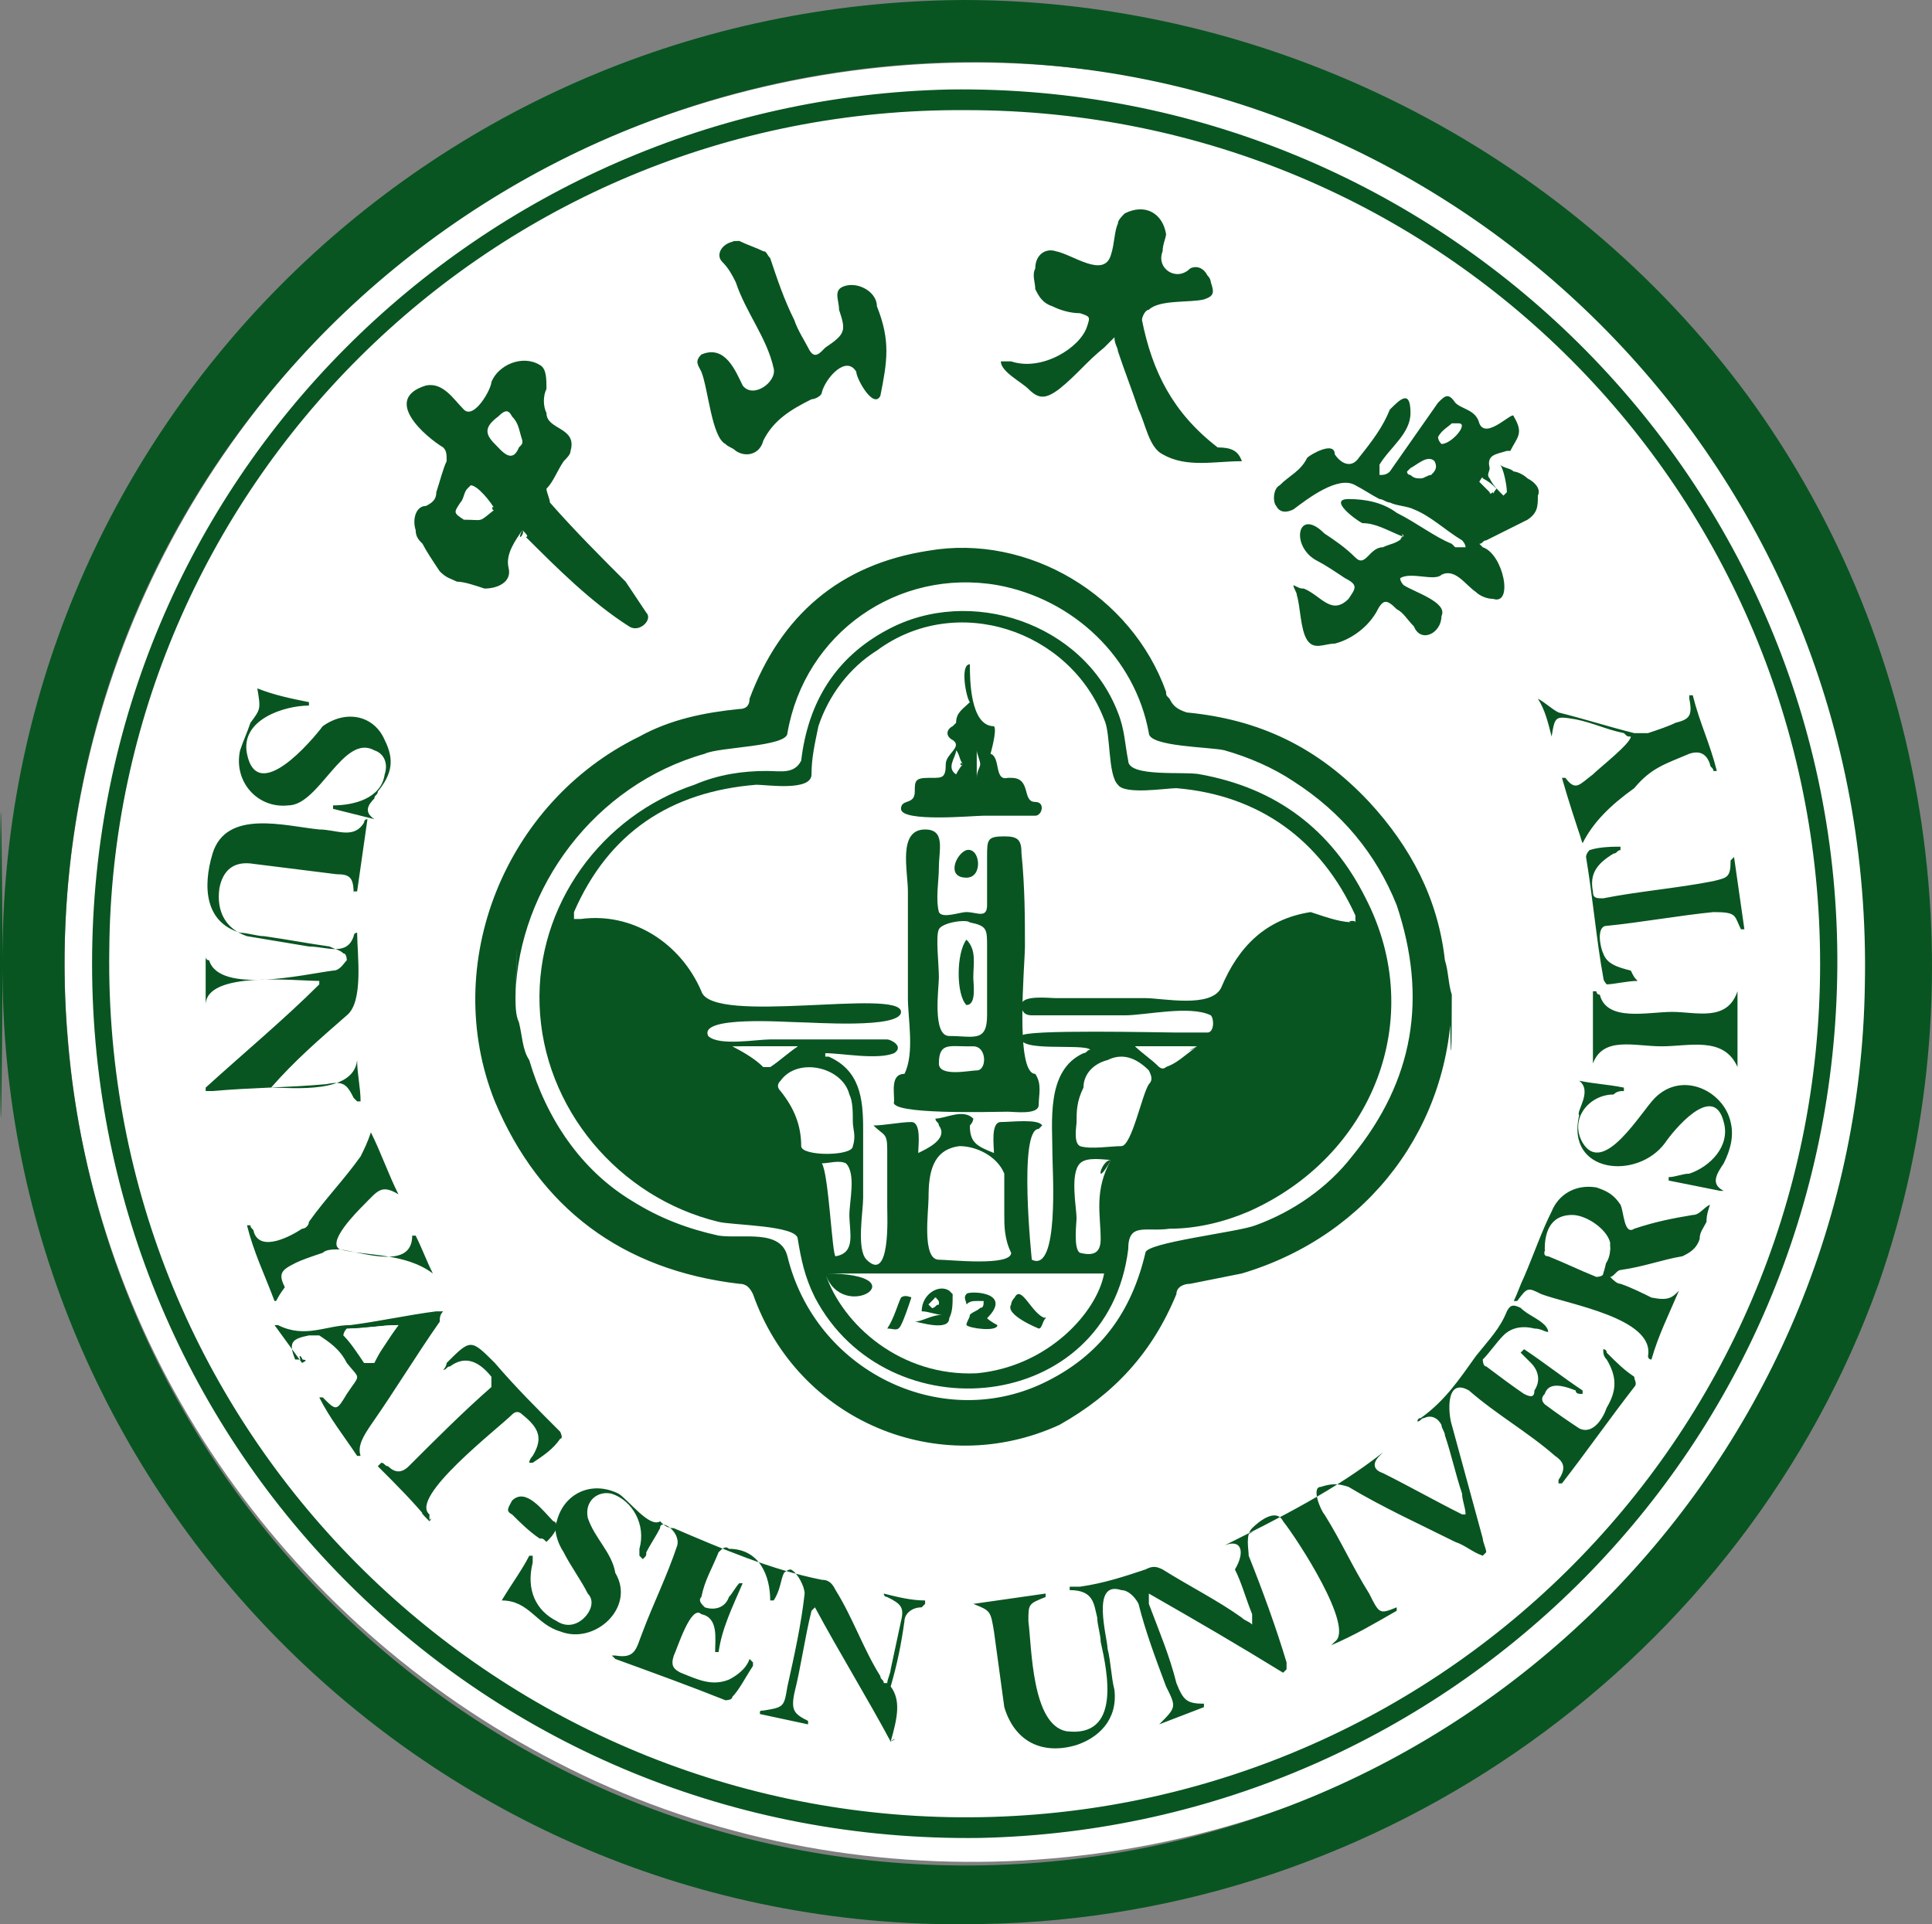 <svg xmlns="http://www.w3.org/2000/svg" viewBox="108.62 102.4 821.03 817.87" xmlns:v="https://vecta.io/nano"><rect x="108.62" y="102.4" width="821.03" height="817.87" fill="#808080" stroke="none"/><path d="M908.434 512c0 131.657-70.217 256-182.857 324.754-114.103 70.217-261.851 76.069-380.343 14.629-117.029-59.977-197.486-177.006-207.726-307.2-11.703-131.657 48.274-261.851 155.063-340.846 108.251-78.994 254.537-96.549 377.417-45.349C789.943 207.726 880.64 317.44 902.583 446.171c4.389 21.943 5.851 43.886 5.851 65.829z" fill="#fff"/><g fill="#085521"><path d="M109.714 512c-1.463-223.817 179.931-408.137 408.137-409.6 130.194 0 256 62.903 333.531 168.229 78.994 108.251 99.474 251.611 55.589 377.417C849.92 807.497 696.32 917.211 526.629 920.137 294.034 925.989 108.251 737.28 109.714 512c-1.463-223.817-1.463 225.28 0 0zm26.331 0c0 210.651 171.154 381.806 380.343 383.269 212.114 1.463 381.806-168.229 384.731-374.491 4.389-217.966-169.691-390.583-377.417-392.046-216.503 0-387.657 172.617-387.657 383.269zm11.704 0c0-206.263 165.303-367.177 364.251-371.566 209.189-2.926 378.88 166.766 377.417 373.029-1.463 203.337-163.84 365.714-364.251 370.103C314.514 886.491 147.749 718.263 147.749 512zm734.354 0c0-200.411-160.914-362.789-362.789-362.789-203.337-1.463-362.789 162.377-364.251 356.937-2.926 204.8 162.377 367.177 361.326 368.64C716.8 876.251 882.103 715.337 882.103 512zm-156.526 13.166c0 55.589-35.109 102.4-89.234 118.491l-21.943 4.389c-2.926 0-5.851 1.463-5.851 4.389-10.24 24.869-26.331 42.423-49.737 55.589-51.2 23.406-111.177-1.463-130.194-55.589-1.463-2.926-2.926-4.389-5.851-4.389-49.737-5.851-84.846-32.183-103.863-77.531-23.406-58.514 4.389-127.269 61.44-155.063 13.166-7.314 27.794-10.24 42.423-11.703 2.926 0 4.389-1.463 4.389-4.389 13.166-35.109 38.034-57.051 76.069-62.903 42.423-7.314 86.309 19.017 100.937 59.977 0 1.463 0 1.463 1.463 2.926 1.463 2.926 2.926 4.389 7.314 5.851 30.72 2.926 55.589 14.629 77.531 38.034 17.554 19.017 29.257 40.96 32.183 67.291 1.463 4.389 1.463 10.24 2.926 14.629 0 55.589-1.463-4.389 0 0zm-397.897 0c0 4.389 0 8.777 1.463 11.703 1.463 5.851 1.463 11.703 4.389 16.091 7.314 24.869 21.943 46.811 43.886 59.977 11.703 7.314 23.406 11.703 36.571 14.629 10.24 1.463 26.331-2.926 29.257 8.777 11.703 48.274 64.366 74.606 108.251 54.126 24.869-11.703 38.034-30.72 43.886-55.589 0-4.389 39.497-8.777 46.811-11.703 16.091-5.851 30.72-16.091 40.96-29.257 26.331-32.183 32.183-67.291 19.017-106.789-8.777-21.943-23.406-39.497-43.886-52.663-8.777-5.851-19.017-10.24-29.257-13.166-5.851-1.463-32.183-1.463-32.183-7.314-5.851-32.183-32.183-57.051-64.366-62.903-42.423-7.314-81.92 20.48-89.234 62.903 0 5.851-29.257 5.851-35.109 8.777-46.811 13.166-78.994 57.051-80.457 102.4 0 4.389 1.463-45.349 0 0zm301.349 234.057c23.406-11.703 46.811-23.406 67.291-39.497l-1.463 1.463c-2.926 2.926-2.926 5.851 1.463 7.314 11.703 5.851 21.943 11.703 33.646 17.554h1.463c0-2.926-1.463-5.851-1.463-8.777-2.926-8.777-4.389-16.091-7.314-24.869 0-1.463-1.463-2.926-1.463-4.389-1.463-2.926-4.389-4.389-7.314-2.926-1.463 0-1.463 1.463-2.926 1.463 0 0 0-1.463 1.463-1.463 10.24-7.314 16.091-16.091 23.406-26.331 5.851-7.314 10.24-11.703 13.166-19.017 1.463-2.926 2.926-2.926 5.851-1.463 2.926 2.926 7.314 4.389 10.24 7.314 0 0 1.463 1.463 1.463 2.926-1.463 0-2.926-1.463-5.851-1.463-5.851-1.463-10.24 0-13.166 2.926s-5.851 7.314-8.777 10.24c0 0 0 2.926 1.463 2.926 5.851 4.389 11.703 8.777 16.091 11.703 2.926 1.463 4.389 1.463 4.389-1.463 2.926-4.389 1.463-8.777-1.463-11.703l-4.389-4.389 1.463-1.463c8.777 5.851 16.091 11.703 24.869 17.554v1.463c-1.463 0-2.926 0-2.926-1.463-7.314-2.926-11.703-2.926-13.166 1.463-1.463 1.463-1.463 2.926 0 4.389 5.851 4.389 10.24 7.314 14.629 10.24 5.851 2.926 10.24-4.389 11.703-8.777 4.389-7.314 4.389-13.166 0-20.48-1.463-1.463-1.463-2.926-1.463-4.389 0 0 1.463 0 1.463 1.463 4.389 4.389 7.314 7.314 11.703 10.24 0 1.463 1.463 2.926 0 4.389-10.24 13.166-20.48 27.794-30.72 40.96h-1.463v-1.463c2.926-4.389 2.926-7.314-1.463-10.24-11.703-10.24-24.869-17.554-36.571-27.794-10.24-5.851-8.777 10.24-7.314 14.629l13.166 48.274c0 1.463 1.463 4.389 1.463 5.851l-1.463 1.463c-4.389-1.463-7.314-4.389-11.703-5.851-14.629-7.314-30.72-14.629-45.349-23.406-4.389-1.463-7.314-1.463-11.703 0-4.389 0 0 10.24 1.463 11.703 7.314 11.703 11.703 21.943 19.017 33.646 4.389 8.777 4.389 8.777 11.703 5.851v1.463c-10.24 5.851-17.554 10.24-27.794 14.629l1.463-1.463c8.777-5.851-16.091-43.886-21.943-51.2-2.926-5.851-10.24 0-13.166 2.926s-1.463 8.777-1.463 11.703c5.851 14.629 11.703 30.72 16.091 45.349v2.926l-1.463 1.463c-19.017-11.703-36.571-21.943-57.051-33.646v4.389c4.389 11.703 8.777 21.943 11.703 33.646 2.926 7.314 4.389 8.777 11.703 8.777v1.463l-19.017 7.314c7.314-7.314 7.314-7.314 2.926-16.091-4.389-11.703-8.777-23.406-11.703-35.109-1.463-2.926-4.389-5.851-7.314-5.851-13.166-4.389-5.851 20.48-5.851 24.869 1.463 5.851 1.463 11.703 2.926 17.554 1.463 13.166-7.314 20.48-16.091 23.406-14.629 4.389-26.331-1.463-30.72-16.091l-4.389-32.183c-1.463-8.777-1.463-8.777-8.777-11.703l30.72-4.389v1.463c-7.314 2.926-7.314 2.926-7.314 10.24 1.463 11.703 1.463 43.886 16.091 46.811 23.406 2.926 17.554-24.869 14.629-38.034 0-2.926-1.463-7.314-1.463-10.24-1.463-5.851-1.463-11.703-11.703-11.703v-1.463h4.389c10.24-1.463 19.017-4.389 27.794-7.314 2.926-1.463 4.389-1.463 7.314 0 11.703 7.314 23.406 13.166 33.646 20.48 1.463 1.463 2.926 1.463 4.389 2.926v-4.389c-2.926-7.314-4.389-13.166-7.314-19.017 4.389-7.314 2.926-13.166-4.389-10.24 23.406-11.703 7.314-2.926 0 0zm76.069-428.617c0-1.463-1.463-1.463 0 0-7.314-2.926-11.703-5.851-17.554-5.851-2.926-1.463-14.629-10.24-5.851-10.24 7.314 0 14.629 1.463 20.48 5.851 8.777 4.389 16.091 10.24 23.406 13.166l1.463 1.463h4.389c0-1.463-1.463-2.926-1.463-2.926-7.314-4.389-13.166-10.24-20.48-13.166-2.926-1.463-7.314-1.463-10.24-2.926-1.463 0-2.926-1.463-4.389-1.463-2.926-1.463-7.314-4.389-10.24-5.851-7.314-4.389-20.48 5.851-26.331 10.24-2.926 1.463-5.851 1.463-7.314-1.463-1.463-1.463-1.463-7.314 1.463-8.777 4.389-4.389 8.777-5.851 11.703-11.703 1.463-1.463 11.703-7.314 11.703-1.463 2.926 4.389 7.314 5.851 10.24 1.463 5.851-7.314 10.24-13.166 13.166-20.48 4.389-4.389 8.777-8.777 8.777 1.463 0 8.777-8.777 14.629-13.166 21.943v4.389c1.463 0 2.926 0 4.389-1.463l20.48-29.257c2.926-2.926 4.389-4.389 7.314 0 2.926 2.926 8.777 2.926 10.24 8.777 2.926 7.314 14.629-5.851 14.629-2.926 4.389 7.314 1.463 8.777-1.463 14.629h-1.463c-4.389 1.463-8.777 1.463-7.314 7.314 0 1.463-1.463 2.926 0 4.389 1.463 2.926 2.926 4.389 5.851 7.314l1.463-1.463c0-2.926-1.463-10.24-2.926-11.703 1.463 1.463 4.389 1.463 5.851 2.926 1.463 0 4.389 1.463 5.851 2.926 2.926 1.463 5.851 4.389 4.389 7.314 0 4.389 0 7.314-4.389 10.24l-17.554 8.777c-1.463 0-1.463 1.463-2.926 1.463l1.463 1.463c8.777 2.926 13.166 24.869 4.389 21.943-2.926 0-5.851-1.463-7.314-2.926-4.389-2.926-8.777-10.24-14.629-7.314-2.926 2.926-13.166-1.463-17.554 1.463 0 1.463 1.463 2.926 1.463 2.926 4.389 2.926 19.017 7.314 16.091 13.166 0 7.314-8.777 11.703-11.703 4.389-2.926-2.926-4.389-5.851-7.314-7.314-4.389-4.389-5.851-4.389-8.777 1.463-4.389 7.314-11.703 11.703-17.554 13.166-4.389 0-8.777 2.926-11.703-1.463s-2.926-14.629-4.389-19.017c0-1.463-1.463-2.926-1.463-4.389 2.926 1.463 2.926 1.463 4.389 1.463 7.314 2.926 11.703 11.703 19.017 4.389 2.926-4.389 4.389-5.851-1.463-8.777-4.389-2.926-8.777-5.851-11.703-7.314-11.703-5.851-8.777-23.406 2.926-11.703 4.389 2.926 8.777 5.851 13.166 10.24s5.851-4.389 11.703-4.389c2.926-1.463 5.851-1.463 8.777-4.389 0-1.463-2.926 2.926 0 0zm16.091-39.497c4.389 0 11.703-8.777 7.314-8.777h-2.926c-1.463 1.463-4.389 2.926-5.851 5.851 0 0 0 1.463 1.463 2.926-1.463 0 0 0 0 0zm-8.777 14.629c1.463 0 2.926-1.463 4.389-1.463 1.463-1.463 2.926-2.926 1.463-5.851-2.926-2.926-7.314 1.463-10.24 2.926l-1.463 1.463c0 1.463 1.463 1.463 1.463 1.463 1.463 1.463 2.926 1.463 4.389 1.463zm32.183 4.389c-2.926-1.463-4.389-2.926-5.851-4.389v1.463l4.389 4.389c0 1.463 0 0 1.463-1.463-1.463-1.463-1.463 1.463 0 0zM330.606 327.68c-2.926 4.389-7.314 10.24-5.851 16.091s-4.389 8.777-10.24 8.777c-4.389-1.463-8.777-2.926-11.703-2.926-2.926-1.463-4.389-1.463-7.314-4.389-2.926-4.389-5.851-8.777-7.314-11.703-1.463-1.463-2.926-2.926-2.926-5.851-1.463-4.389 0-10.24 4.389-10.24 2.926-1.463 4.389-2.926 4.389-5.851 1.463-4.389 2.926-10.24 4.389-13.166 0-2.926 0-4.389-1.463-5.851-7.314-4.389-26.331-20.48-7.314-26.331 7.314-1.463 11.703 5.851 16.091 10.24s11.703-8.777 11.703-11.703c2.926-7.314 13.166-11.703 20.48-7.314 2.926 1.463 2.926 5.851 2.926 10.24-1.463 2.926-1.463 7.314 0 10.24 0 7.314 13.166 5.851 10.24 16.091 0 1.463-1.463 2.926-2.926 4.389-2.926 4.389-4.389 8.777-7.314 11.703 0 1.463 1.463 4.389 1.463 5.851 10.24 11.703 21.943 23.406 32.183 33.646l8.777 13.166c2.926 2.926-2.926 8.777-7.314 5.851-16.091-10.24-30.72-24.869-43.886-38.034 1.463 0 0-1.463-1.463-2.926-2.926 5.851 1.463 1.463 0 0zm0-38.034c-1.463-4.389-1.463-7.314-4.389-10.24-1.463-2.926-2.926-2.926-5.851 0-5.851 4.389-5.851 7.314-1.463 11.703 2.926 2.926 7.314 8.777 10.24 1.463 1.463-1.463 1.463-1.463 1.463-2.926zm-11.703 29.257c-1.463-2.926-7.314-10.24-10.24-10.24l-1.463 1.463c-1.463 1.463-1.463 4.389-2.926 5.851-2.926 4.389-2.926 4.389 1.463 7.314 8.777 0 5.851 1.463 13.166-4.389-1.463-2.926-1.463 1.463 0 0zm168.229 523.703c-10.24-19.017-21.943-38.034-32.183-57.051l-1.463 1.463c-2.926 11.703-4.389 23.406-7.314 35.109-1.463 7.314 0 8.777 5.851 11.703v1.463l-20.48-4.389c0-1.463 0-1.463 1.463-1.463 8.777-1.463 8.777-1.463 10.24-10.24 2.926-13.166 5.851-26.331 7.314-39.497 0-2.926-2.926-8.777-5.851-10.24-1.463 0-2.926 1.463-2.926 1.463-1.463 2.926-1.463 7.314-4.389 11.703h-1.463c0-10.24-4.389-21.943-17.554-21.943-1.463-1.463-2.926 0-4.389 1.463-2.926 7.314-5.851 11.703-7.314 19.017-1.463 1.463 0 2.926 1.463 4.389 4.389 1.463 8.777 0 10.24-4.389 1.463-1.463 2.926-4.389 4.389-5.851h1.463c-4.389 10.24-8.777 19.017-10.24 29.257h-1.463c0-5.851 1.463-14.629-5.851-16.091-4.389-4.389-10.24 14.629-11.703 17.554-1.463 4.389 0 5.851 2.926 7.314 7.314 2.926 13.166 5.851 20.48 2.926 2.926-1.463 7.314-4.389 8.777-8.777l1.463 1.463v1.463c-2.926 4.389-5.851 10.24-8.777 13.166 0 1.463-2.926 1.463-2.926 1.463-14.629-5.851-30.72-11.703-46.811-17.554l-1.463-1.463h1.463c8.777 1.463 8.777-2.926 11.703-10.24 4.389-11.703 10.24-23.406 14.629-36.571 1.463-5.851-7.314-11.703-7.314-7.314-1.463 2.926-4.389 7.314-5.851 10.24 0 1.463 0 1.463-1.463 2.926l-1.463-1.463v-2.926c2.926-10.24-2.926-20.48-11.703-23.406-5.851-1.463-11.703 2.926-10.24 10.24 2.926 8.777 10.24 14.629 11.703 23.406 8.777 14.629-8.777 30.72-23.406 24.869-10.24-2.926-13.166-13.166-24.869-13.166 4.389-7.314 8.777-13.166 11.703-19.017h1.463v2.926c-2.926 11.703 1.463 20.48 10.24 24.869 4.389 2.926 8.777 1.463 11.703-1.463s4.389-7.314 1.463-10.24c-2.926-5.851-7.314-11.703-10.24-17.554-2.926-4.389-4.389-10.24-2.926-13.166 2.926-11.703 14.629-17.554 26.331-11.703 4.389 2.926 13.166 14.629 17.554 11.703 1.463 1.463 2.926 2.926 5.851 2.926 20.48 8.777 40.96 17.554 62.903 21.943 2.926 0 4.389 1.463 5.851 4.389 7.314 11.703 11.703 24.869 19.017 36.571 0 1.463 1.463 1.463 1.463 2.926h1.463c0-1.463 1.463-4.389 1.463-5.851l4.389-20.48c1.463-5.851 0-7.314-5.851-10.24 0 0-1.463 0-1.463-1.463 5.851 1.463 11.703 2.926 17.554 2.926v1.463l-1.463 1.463c-4.389 0-7.314 2.926-7.314 5.851-1.463 10.24-2.926 17.554-5.851 27.794 4.389 5.851 2.926 13.166 0 23.406 2.926-1.463 1.463-1.463 0 0h0c-5.851-10.24 1.463 0 0 0zm149.211-544.183c-11.703 0-23.406 2.926-33.646-2.926-5.851-2.926-7.314-13.166-10.24-19.017-2.926-8.777-5.851-16.091-8.777-24.869 0-1.463-1.463-2.926-1.463-5.851l-4.389 4.389c-7.314 5.851-11.703 11.703-19.017 17.554-5.851 4.389-8.777 4.389-13.166 0-2.926-2.926-11.703-7.314-11.703-11.703h4.389c13.166 4.389 29.257-5.851 32.183-14.629 1.463-4.389 1.463-4.389-2.926-5.851-4.389 0-8.777-1.463-11.703-2.926-4.389-1.463-5.851-4.389-7.314-7.314 0-2.926-1.463-5.851 0-8.777 0-5.851 4.389-8.777 8.777-7.314 7.314 1.463 20.48 11.703 23.406 1.463 1.463-4.389 1.463-10.24 2.926-13.166 0-1.463 1.463-2.926 2.926-4.389 8.777-4.389 16.091 0 17.554 8.777 0 1.463-1.463 4.389-1.463 7.314-2.926 7.314 5.851 13.166 11.703 7.314 2.926-1.463 5.851 0 7.314 2.926 1.463 1.463 1.463 2.926 1.463 2.926 1.463 4.389 1.463 5.851-2.926 7.314-5.851 1.463-19.017 0-23.406 4.389-1.463 0-2.926 2.926-2.926 4.389 4.389 21.943 13.166 39.497 32.183 54.126 5.851 0 8.777 1.463 10.24 5.851 0-1.463 0-1.463 0 0-1.463 0 0-1.463 0 0zM422.766 204.8c2.926 1.463 7.314 2.926 10.24 4.389 1.463 0 1.463 1.463 2.926 2.926 2.926 8.777 5.851 17.554 10.24 26.331 1.463 4.389 4.389 8.777 5.851 11.703s2.926 4.389 5.851 1.463l1.463-1.463c8.777-5.851 8.777-7.314 5.851-16.091 0-4.389-2.926-8.777 2.926-10.24s13.166 2.926 13.166 8.777c5.851 14.629 4.389 23.406 1.463 38.034-2.926 5.851-10.24-7.314-10.24-10.24-4.389-7.314-13.166 2.926-14.629 8.777 0 1.463-2.926 2.926-4.389 2.926-8.777 4.389-16.091 8.777-20.48 17.554-1.463 5.851-7.314 7.314-11.703 4.389-1.463-1.463-2.926-1.463-4.389-2.926-5.851-2.926-7.314-23.406-10.24-30.72-1.463-2.926-2.926-4.389 0-7.314 10.24-4.389 14.629 7.314 17.554 13.166 4.389 5.851 14.629-1.463 13.166-7.314-2.926-13.166-11.703-23.406-16.091-36.571-1.463-2.926-2.926-5.851-5.851-8.777s0-8.777 7.314-8.777c2.926 1.463-7.314 0 0 0zM260.389 552.96c0 5.851 1.463 11.703 1.463 17.554h-1.463l-1.463-1.463c-2.926-5.851-4.389-7.314-11.703-5.851-16.091 1.463-32.183 1.463-48.274 2.926h-2.926v-1.463c16.091-14.629 33.646-29.257 48.274-43.886v-1.463c-10.24 0-48.274-4.389-48.274 10.24v-20.48s0 1.463 1.463 1.463c4.389 14.629 40.96 5.851 52.663 4.389 2.926 0 4.389-2.926 5.851-4.389 0 0 0-2.926-1.463-2.926-1.463-1.463-2.926-1.463-5.851-2.926-10.24-1.463-17.554-2.926-27.794-4.389-2.926 0-7.314-1.463-10.24-1.463-14.629-4.389-16.091-19.017-11.703-33.646 5.851-19.017 30.72-11.703 45.349-10.24 7.314 0 14.629 4.389 19.017-2.926 0 0 0-1.463 1.463-1.463l-4.389 30.72h-1.463v1.463c0-7.314-1.463-8.777-7.314-8.777l-35.109-4.389c-8.777-1.463-13.166 2.926-14.629 10.24-1.463 10.24 2.926 17.554 11.703 20.48l26.331 4.389c7.314 0 16.091 4.389 19.017-4.389 0 0 0-1.463 1.463-1.463 0 8.777 2.926 29.257-4.389 35.109-11.703 10.24-21.943 19.017-32.183 30.72 8.777 0 35.109 2.926 36.571-11.703zm561.737 98.011c-4.389 10.24-8.777 19.017-11.703 29.257-1.463 0-1.463-1.463-1.463-1.463 2.926-16.091-33.646-21.943-45.349-26.331-5.851-2.926-5.851-2.926-10.24 2.926h-1.463c1.463-2.926 2.926-7.314 4.389-10.24 4.389-10.24 7.314-19.017 11.703-27.794 2.926-7.314 10.24-11.703 19.017-10.24 4.389 1.463 7.314 2.926 10.24 7.314 1.463 2.926 1.463 13.166 5.851 10.24 8.777-2.926 16.091-4.389 24.869-5.851 2.926 0 4.389-2.926 7.314-4.389-1.463 4.389-1.463 5.851-1.463 7.314-1.463 2.926-2.926 4.389-2.926 7.314-1.463 4.389-4.389 5.851-7.314 7.314-8.777 1.463-16.091 4.389-26.331 5.851-1.463 0-2.926 2.926-4.389 2.926 1.463 1.463 2.926 2.926 4.389 2.926 4.389 1.463 10.24 4.389 13.166 5.851 7.314 1.463 8.777 0 11.703-2.926-1.463 0-1.463 0 0 0 0-1.463 0 0 0 0zm-29.257-17.554v-2.926c-1.463-5.851-10.24-11.703-16.091-11.703-10.24 0-11.703 8.777-11.703 14.629 7.314 2.926 13.166 5.851 20.48 8.777 1.463 0 2.926 0 2.926-1.463 2.926 0 4.389-4.389 4.389-7.314zm-13.166-71.68c7.314 1.463 11.703 1.463 19.017 2.926v1.463c-1.463 0-2.926 0-4.389 1.463-10.24 0-19.017 10.24-13.166 20.48 8.777 14.629 24.869-13.166 30.72-19.017 11.703-11.703 29.257-2.926 32.183 10.24 1.463 5.851 0 11.703-2.926 17.554-2.926 4.389-5.851 8.777 0 11.703h-1.463l-21.943-4.389v-1.463c2.926 0 5.851-1.463 8.777-1.463 8.777-2.926 17.554-11.703 14.629-21.943-4.389-17.554-21.943 4.389-24.869 8.777-11.703 16.091-42.423 13.166-36.571-11.703-1.463-1.463 5.851-10.24 0-14.629zM217.966 394.971c7.314 2.926 14.629 4.389 21.943 5.851v1.463c-10.24 0-29.257 5.851-26.331 20.48 4.389 21.943 27.794-5.851 32.183-11.703 10.24-7.314 21.943-4.389 26.331 5.851 4.389 8.777 2.926 14.629-2.926 21.943 0 1.463-1.463 1.463-1.463 2.926-2.926 2.926-4.389 5.851 0 8.777l-17.554-4.389v-1.463c8.777 0 20.48-2.926 21.943-13.166 1.463-4.389 0-8.777-4.389-10.24-13.166-7.314-23.406 23.406-36.571 23.406-13.166 1.463-23.406-10.24-20.48-23.406 1.463-4.389 2.926-7.314 4.389-11.703 4.389-5.851 4.389-5.851 2.926-14.629 7.314 2.926 1.463 8.777 0 0zm7.314 260.389c-4.389-11.703-8.777-20.48-11.703-32.183h1.463c0 1.463 1.463 1.463 1.463 2.926 2.926 8.777 16.091 1.463 20.48-1.463 1.463 0 2.926-1.463 2.926-2.926 7.314-10.24 14.629-17.554 21.943-27.794 1.463-2.926 2.926-5.851 4.389-10.24 4.389 8.777 7.314 17.554 11.703 26.331-7.314-4.389-8.777-1.463-14.629 4.389-2.926 2.926-16.091 16.091-10.24 19.017 10.24 1.463 30.72 8.777 30.72-5.851h1.463c2.926 5.851 4.389 10.24 7.314 16.091-11.703-8.777-27.794-7.314-39.497-10.24-2.926 0-5.851 0-7.314 1.463-4.389 1.463-8.777 2.926-11.703 4.389-5.851 2.926-7.314 4.389-4.389 10.24-4.389 5.851-2.926 5.851-4.389 5.851zM781.166 460.8c-2.926-8.777-5.851-17.554-8.777-27.794h1.463c4.389 5.851 5.851 2.926 11.703-1.463 2.926-2.926 16.091-13.166 16.091-16.091-1.463 0-1.463 0-2.926-1.463-7.314-1.463-13.166-4.389-20.48-5.851-8.777-1.463-8.777-1.463-10.24 7.314-1.463-5.851-2.926-11.703-5.851-16.091 2.926 1.463 5.851 4.389 8.777 5.851 11.703 2.926 20.48 5.851 32.183 8.777h5.851c4.389-1.463 8.777-2.926 11.703-4.389 5.851-1.463 7.314-2.926 5.851-10.24v-1.463h1.463c2.926 11.703 7.314 20.48 10.24 32.183h-1.463c0-1.463-1.463-1.463-1.463-2.926-1.463-4.389-4.389-5.851-8.777-4.389-10.24 4.389-16.091 5.851-23.406 14.629-10.24 7.314-17.554 14.629-21.943 23.406-2.926-7.314 1.463-2.926 0 0zM291.109 748.983c-7.314-8.777-13.166-14.629-21.943-23.406l1.463-1.463c1.463 0 1.463 1.463 2.926 1.463 2.926 2.926 5.851 2.926 8.777 0 11.703-11.703 23.406-23.406 35.109-33.646v-4.389c-5.851-7.314-11.703-8.777-17.554-4.389-1.463 0-1.463 1.463-2.926 1.463 1.463-1.463 1.463-2.926 1.463-2.926 10.24-10.24 10.24-10.24 20.48 0 8.777 10.24 17.554 19.017 27.794 29.257 0 0 1.463 2.926 0 2.926-2.926 4.389-7.314 7.314-11.703 10.24h-1.463c0-1.463 1.463-2.926 1.463-2.926 4.389-7.314 2.926-11.703-4.389-17.554-1.463-1.463-2.926-1.463-4.389 0-5.851 5.851-43.886 35.109-35.109 42.423v2.926c1.463-1.463 0-1.463 0 0-7.314-7.314 0-1.463 0 0zm513.463-229.669c-4.389 0-10.24 1.463-13.166 1.463 0 0-1.463-1.463-1.463-2.926-2.926-16.091-4.389-33.646-7.314-51.2 0-1.463 1.463-2.926 1.463-2.926 4.389-1.463 10.24-1.463 13.166-1.463v1.463c-1.463 0-1.463 1.463-2.926 1.463-7.314 4.389-10.24 8.777-8.777 16.091 0 2.926 1.463 2.926 4.389 2.926 14.629-2.926 32.183-4.389 46.811-7.314 5.851-1.463 7.314-1.463 7.314-8.777l1.463-1.463 4.389 30.72h-1.463c-2.926-5.851-1.463-7.314-11.703-7.314-14.629 1.463-30.72 4.389-45.349 5.851-4.389 0-2.926 8.777-1.463 11.703 1.463 4.389 5.851 5.851 11.703 7.314 1.463 2.926 1.463 2.926 2.926 4.389 0-1.463 0 0 0 0zM236.983 681.691L225.28 665.6h1.463c11.703 5.851 20.48 0 30.72 0 11.703-1.463 24.869-4.389 36.571-5.851h2.926c-1.463 1.463-1.463 2.926-1.463 4.389-10.24 14.629-19.017 29.257-29.257 43.886-2.926 4.389-5.851 8.777-4.389 13.166h-1.463c-5.851-8.777-11.703-16.091-16.091-24.869h1.463c5.851 5.851 5.851 5.851 10.24-1.463 5.851-8.777 5.851-5.851 0-13.166-2.926-5.851-7.314-8.777-11.703-11.703h-4.389c-7.314 1.463-8.777 2.926-5.851 10.24 4.389 0 5.851 0 2.926 1.463 1.463-1.463 1.463-1.463 0 0-2.926-5.851 1.463-1.463 0 0zm40.96-16.091c-7.314 0-13.166 1.463-20.48 1.463 0 0-1.463 1.463-1.463 2.926 2.926 4.389 5.851 8.777 8.777 11.703h2.926c2.926-5.851 5.851-10.24 10.24-16.091zm569.051-141.897v32.183c-5.851-13.166-20.48-8.777-32.183-8.777s-24.869-4.389-29.257 7.314v-30.72h1.463s0 1.463 1.463 1.463c2.926 11.703 20.48 7.314 30.72 7.314s23.406 4.389 27.794-8.777c0 11.703-2.926 8.777 0 0z"/><path d="M340.846 757.76c-1.463-1.463-1.463-1.463-2.926-1.463-4.389-2.926-8.777-7.314-11.703-10.24-2.926-1.463-1.463-2.926 0-5.851 5.851-5.851 13.166 4.389 17.554 8.777 1.463 0 1.463 2.926 1.463 2.926-1.463 2.926-2.926 4.389-4.389 5.851-1.463-1.463 1.463-1.463 0 0z"/></g><path d="M744.594 310.126c-1.463 1.463-2.926 2.926-2.926 1.463l-4.389-4.389s1.463-2.926 1.463-1.463c2.926 1.463 4.389 2.926 5.851 4.389-1.463 1.463-1.463-1.463 0 0zm48.274 323.291c-1.463 2.926-1.463 5.851-2.926 10.24 0 1.463-2.926 1.463-2.926 1.463-7.314-2.926-13.166-5.851-20.48-8.777-5.851 0 5.851-13.166 7.314-14.629 7.314-1.463 19.017 4.389 19.017 11.703 0-1.463 0-1.463 0 0-1.463 2.926 0-1.463 0 0zM277.943 665.6c-4.389 5.851-7.314 11.703-11.703 16.091h-2.926c-2.926-4.389-5.851-8.777-8.777-11.703 0 0 0-1.463 1.463-2.926 7.314 0 14.629-1.463 21.943-1.463z" fill="#fff"/><path d="M434.469 430.08c5.851 0 11.703 1.463 14.629-4.389 2.926-24.869 14.629-43.886 36.571-55.589 35.109-19.017 83.383-2.926 98.011 35.109 2.926 7.314 2.926 13.166 4.389 20.48 0 7.314 24.869 4.389 30.72 5.851 32.183 5.851 55.589 23.406 70.217 52.663 26.331 51.2 2.926 109.714-49.737 133.12-10.24 4.389-21.943 7.314-33.646 7.314-10.24 1.463-17.554-2.926-17.554 8.777-8.777 70.217-102.4 78.994-133.12 20.48-4.389-8.777-5.851-16.091-7.314-24.869 0-5.851-27.794-5.851-33.646-7.314-42.423-10.24-74.606-48.274-76.069-92.16-1.463-42.423 26.331-80.457 65.829-93.623 10.24-4.389 20.48-5.851 30.72-5.851zm250.149 64.366c0-1.463 0-1.463 0 0v-2.926c-14.629-32.183-40.96-51.2-76.069-54.126-4.389 0-21.943 2.926-24.869-1.463-4.389-4.389-2.926-21.943-5.851-27.794-14.629-38.034-62.903-54.126-96.549-29.257-11.703 7.314-20.48 19.017-24.869 32.183-1.463 7.314-2.926 13.166-2.926 20.48s-19.017 4.389-23.406 4.389c-36.571 2.926-62.903 20.48-77.531 54.126v2.926h2.926c21.943-2.926 42.423 10.24 51.2 30.72 4.389 14.629 84.846-1.463 84.846 8.777 0 7.314-38.034 4.389-43.886 4.389-4.389 0-42.423-2.926-38.034 5.851 4.389 4.389 20.48 1.463 26.331 1.463h49.737c1.463 0 7.314 2.926 2.926 5.851-7.314 2.926-21.943 0-29.257 0v1.463h1.463c13.166 5.851 14.629 17.554 14.629 30.72v29.257c0 5.851-2.926 21.943 1.463 26.331 10.24 10.24 8.777-19.017 8.777-21.943v-24.869c0-7.314-1.463-5.851-5.851-10.24 4.389 0 11.703-1.463 16.091-1.463s2.926 10.24 2.926 13.166c2.926-1.463 13.166-5.851 8.777-11.703 0-1.463-1.463-1.463-1.463-2.926 4.389 0 11.703-4.389 16.091 0 0 0 0 1.463-1.463 2.926 0 7.314 2.926 8.777 10.24 11.703 0-2.926-1.463-13.166 2.926-13.166s16.091-1.463 17.554 1.463l-1.463 1.463c-8.777 0-2.926 55.589-2.926 55.589 11.703 5.851 8.777-38.034 8.777-43.886 0-14.629-2.926-36.571 13.166-43.886 1.463 0 1.463-1.463 2.926-1.463-2.926-2.926-32.183 1.463-29.257-5.851 0-2.926 59.977-1.463 65.829-1.463h13.166c2.926 0 2.926-5.851 1.463-7.314-8.777-4.389-27.794 0-36.571 0h-39.497c-2.926 0-4.389-1.463-4.389-4.389 0-4.389 11.703-2.926 14.629-2.926h38.034c7.314 0 27.794 4.389 32.183-4.389 7.314-17.554 19.017-29.257 38.034-32.183 8.777 2.926 13.166 4.389 19.017 4.389 0-1.463-5.851 0 0 0zm-225.28 149.211c7.314 21.943 32.183 43.886 64.366 42.423 30.72-2.926 51.2-26.331 54.126-42.423H459.337c7.314 21.943 40.96 0 0 0zm76.069-24.869v-17.554c-2.926-7.314-11.703-11.703-19.017-11.703-11.703 1.463-13.166 11.703-13.166 21.943 0 5.851-2.926 26.331 4.389 26.331 4.389 0 30.72 2.926 30.72-2.926-2.926-5.851-2.926-11.703-2.926-16.091zm-64.366-39.497h0c0-4.389 0-8.777-1.463-11.703-2.926-11.703-21.943-16.091-29.257-5.851-1.463 1.463-1.463 2.926 0 4.389 5.851 7.314 8.777 14.629 8.777 23.406 0 4.389 21.943 4.389 21.943 0 1.463-4.389 0-7.314 0-10.24zm95.086 0c0 1.463-1.463 8.777 1.463 10.24 4.389 1.463 13.166 0 17.554 0s8.777-21.943 11.703-26.331c1.463-1.463 1.463-2.926 0-5.851-5.851-5.851-11.703-7.314-17.554-4.389-5.851 1.463-10.24 5.851-10.24 11.703-2.926 5.851-2.926 10.24-2.926 14.629zm-108.251 17.554s-1.463 0 0 0c2.926 4.389 4.389 39.497 5.851 39.497 8.777-1.463 5.851-10.24 5.851-17.554 0-5.851 2.926-17.554-1.463-21.943-2.926-1.463-7.314 0-10.24 0zm122.88-1.463c-2.926 0-10.24-1.463-13.166 1.463-4.389 4.389-1.463 19.017-1.463 23.406 0 1.463-1.463 13.166 1.463 14.629 5.851 1.463 8.777 0 8.777-5.851 0-10.24-2.926-20.48 4.389-33.646-4.389 0-7.314 13.166 0 0zm36.571-48.274h-26.331c4.389 2.926 7.314 5.851 10.24 8.777 0 0 1.463 1.463 2.926 0 4.389-1.463 7.314-4.389 13.166-8.777-8.777 0-5.851 4.389 0 0zm-197.486 0c5.851 2.926 10.24 5.851 13.166 8.777h2.926c4.389-2.926 7.314-5.851 11.703-8.777H419.84c5.851 2.926 10.24 0 0 0z" fill="#085521"/><path d="M617.326 547.109c-5.851 2.926-10.24 5.851-13.166 8.777h-2.926c-2.926-2.926-7.314-5.851-10.24-8.777h26.331c-5.851 2.926-8.777 0 0 0zm-197.486 0h27.794c-4.389 2.926-7.314 5.851-11.703 8.777h-2.926c-2.926-2.926-7.314-5.851-13.166-8.777 10.24 0 5.851 2.926 0 0z" fill="#fff"/><path d="M544.183 504.686c0 7.314-4.389 54.126 4.389 54.126 2.926 4.389 1.463 8.777 1.463 13.166s-10.24 2.926-13.166 2.926c-5.851 0-51.2 1.463-48.274-4.389 0-4.389-1.463-11.703 4.389-11.703 4.389-8.777 1.463-23.406 1.463-32.183V481.28c0-8.777-4.389-26.331 7.314-26.331 8.777 0 5.851 8.777 5.851 16.091 0 5.851-1.463 13.166 0 19.017 1.463 2.926 8.777 0 11.703 0 4.389 0 8.777 2.926 8.777-2.926v-20.48c0-7.314 0-8.777 7.314-8.777 5.851 0 7.314 1.463 7.314 7.314 1.463 14.629 1.463 27.794 1.463 39.497zm-36.571 13.166c0 4.389-2.926 24.869 4.389 24.869 10.24 0 16.091 2.926 16.091-8.777v-29.257c0-7.314 0-8.777-7.314-10.24-1.463-1.463-11.703 0-13.166 2.926s0 14.629 0 20.48zm11.703 29.257c-7.314 0-11.703-1.463-11.703 7.314 0 5.851 13.166 2.926 16.091 2.926 4.389 0 4.389-10.24-1.463-10.24h-2.926zm1.463-162.377c0 5.851 0 26.331 10.24 26.331 1.463 1.463-1.463 11.703-1.463 11.703 4.389 1.463 1.463 11.703 7.314 10.24h1.463c8.777 0 4.389 10.24 10.24 10.24 4.389 0 2.926 5.851 0 5.851h-21.943c-4.389 0-35.109 2.926-35.109-2.926 0-4.389 5.851-1.463 5.851-7.314 0-4.389 0-5.851 5.851-5.851h1.463c4.389 0 5.851 0 5.851-5.851 0-4.389 7.314-7.314 2.926-10.24-2.926-1.463-2.926-4.389 0-5.851l1.463-1.463c0-4.389 2.926-5.851 5.851-8.777-1.463-1.463-4.389-16.091 0-16.091-1.463 0-1.463 0 0 0 0 4.389-1.463 0 0 0zm4.389 42.423c0-1.463-1.463-4.389-1.463-5.851v11.703c0-2.926 1.463-4.389 1.463-5.851zm-7.314 0c-1.463-1.463-1.463-4.389-2.926-5.851 0 2.926-4.389 7.314 0 10.24 0 0 1.463-2.926 2.926-4.389-1.463-1.463-1.463 1.463 0 0zm1.461 48.274c-8.777 0-4.389-10.24 0-11.703 5.851-1.463 7.314 11.703 0 11.703zm-19.017 184.32c0-7.314 7.314-11.703 11.703-8.777l1.463 1.463c0 4.389 0 7.314-1.463 10.24 0 5.851-13.166 1.463-14.629 1.463 2.926 0 7.314-2.926 11.703-2.926-2.926 0-5.851-1.463-8.777-1.463 0-5.851 0 0 0 0zm5.851-5.851l-2.926 2.926 1.463 1.463c1.463 0 1.463-1.463 2.926-1.463 0-1.463 0-1.463-1.463-2.926-1.463 0 1.463 1.463 0 0zm21.943 8.777c1.463 1.463 4.389 2.926 4.389 2.926 0 2.926-11.703 1.463-13.166 0 0-1.463 1.463-2.926 1.463-4.389 1.463-1.463 2.926-1.463 4.389-2.926 1.463 0 1.463-1.463 1.463-2.926h-2.926c-1.463 0-2.926 0-4.389 1.463 0-1.463-1.463-2.926 0-4.389 0-1.463 20.48-1.463 8.777 10.24 0-1.463 0 0 0 0zm24.869 0c-1.463 1.463-1.463 4.389-2.926 4.389 0 0-14.629-5.851-11.703-10.24 0-1.463 1.463-2.926 1.463-2.926 2.926-5.851 7.314 7.314 13.166 8.777 0-2.926 0-1.463 0 0-1.463 1.463 0-1.463 0 0zm-57.051-8.777c-1.463 4.389-2.926 8.777-4.389 11.703s-2.926 1.463-5.851 1.463c2.926-4.389 4.389-10.24 5.851-13.166 0 0 1.463-1.463 4.389 0-1.463-1.463-1.463-1.463 0 0-1.463 2.926-1.463-1.463 0 0z" fill="#085521"/><path d="M506.149 653.897c1.463 1.463 1.463 1.463 1.463 2.926-1.463 0-1.463 1.463-2.926 1.463l-1.463-1.463 2.926-2.926c1.463 0-1.463 1.463 0 0z" fill="#fff"/><path d="M522.24 517.851c0 2.926 1.463 11.703-2.926 11.703-4.389-4.389-4.389-21.943 0-27.794 4.389 4.389 2.926 10.24 2.926 16.091z" fill="#085521"/></svg>